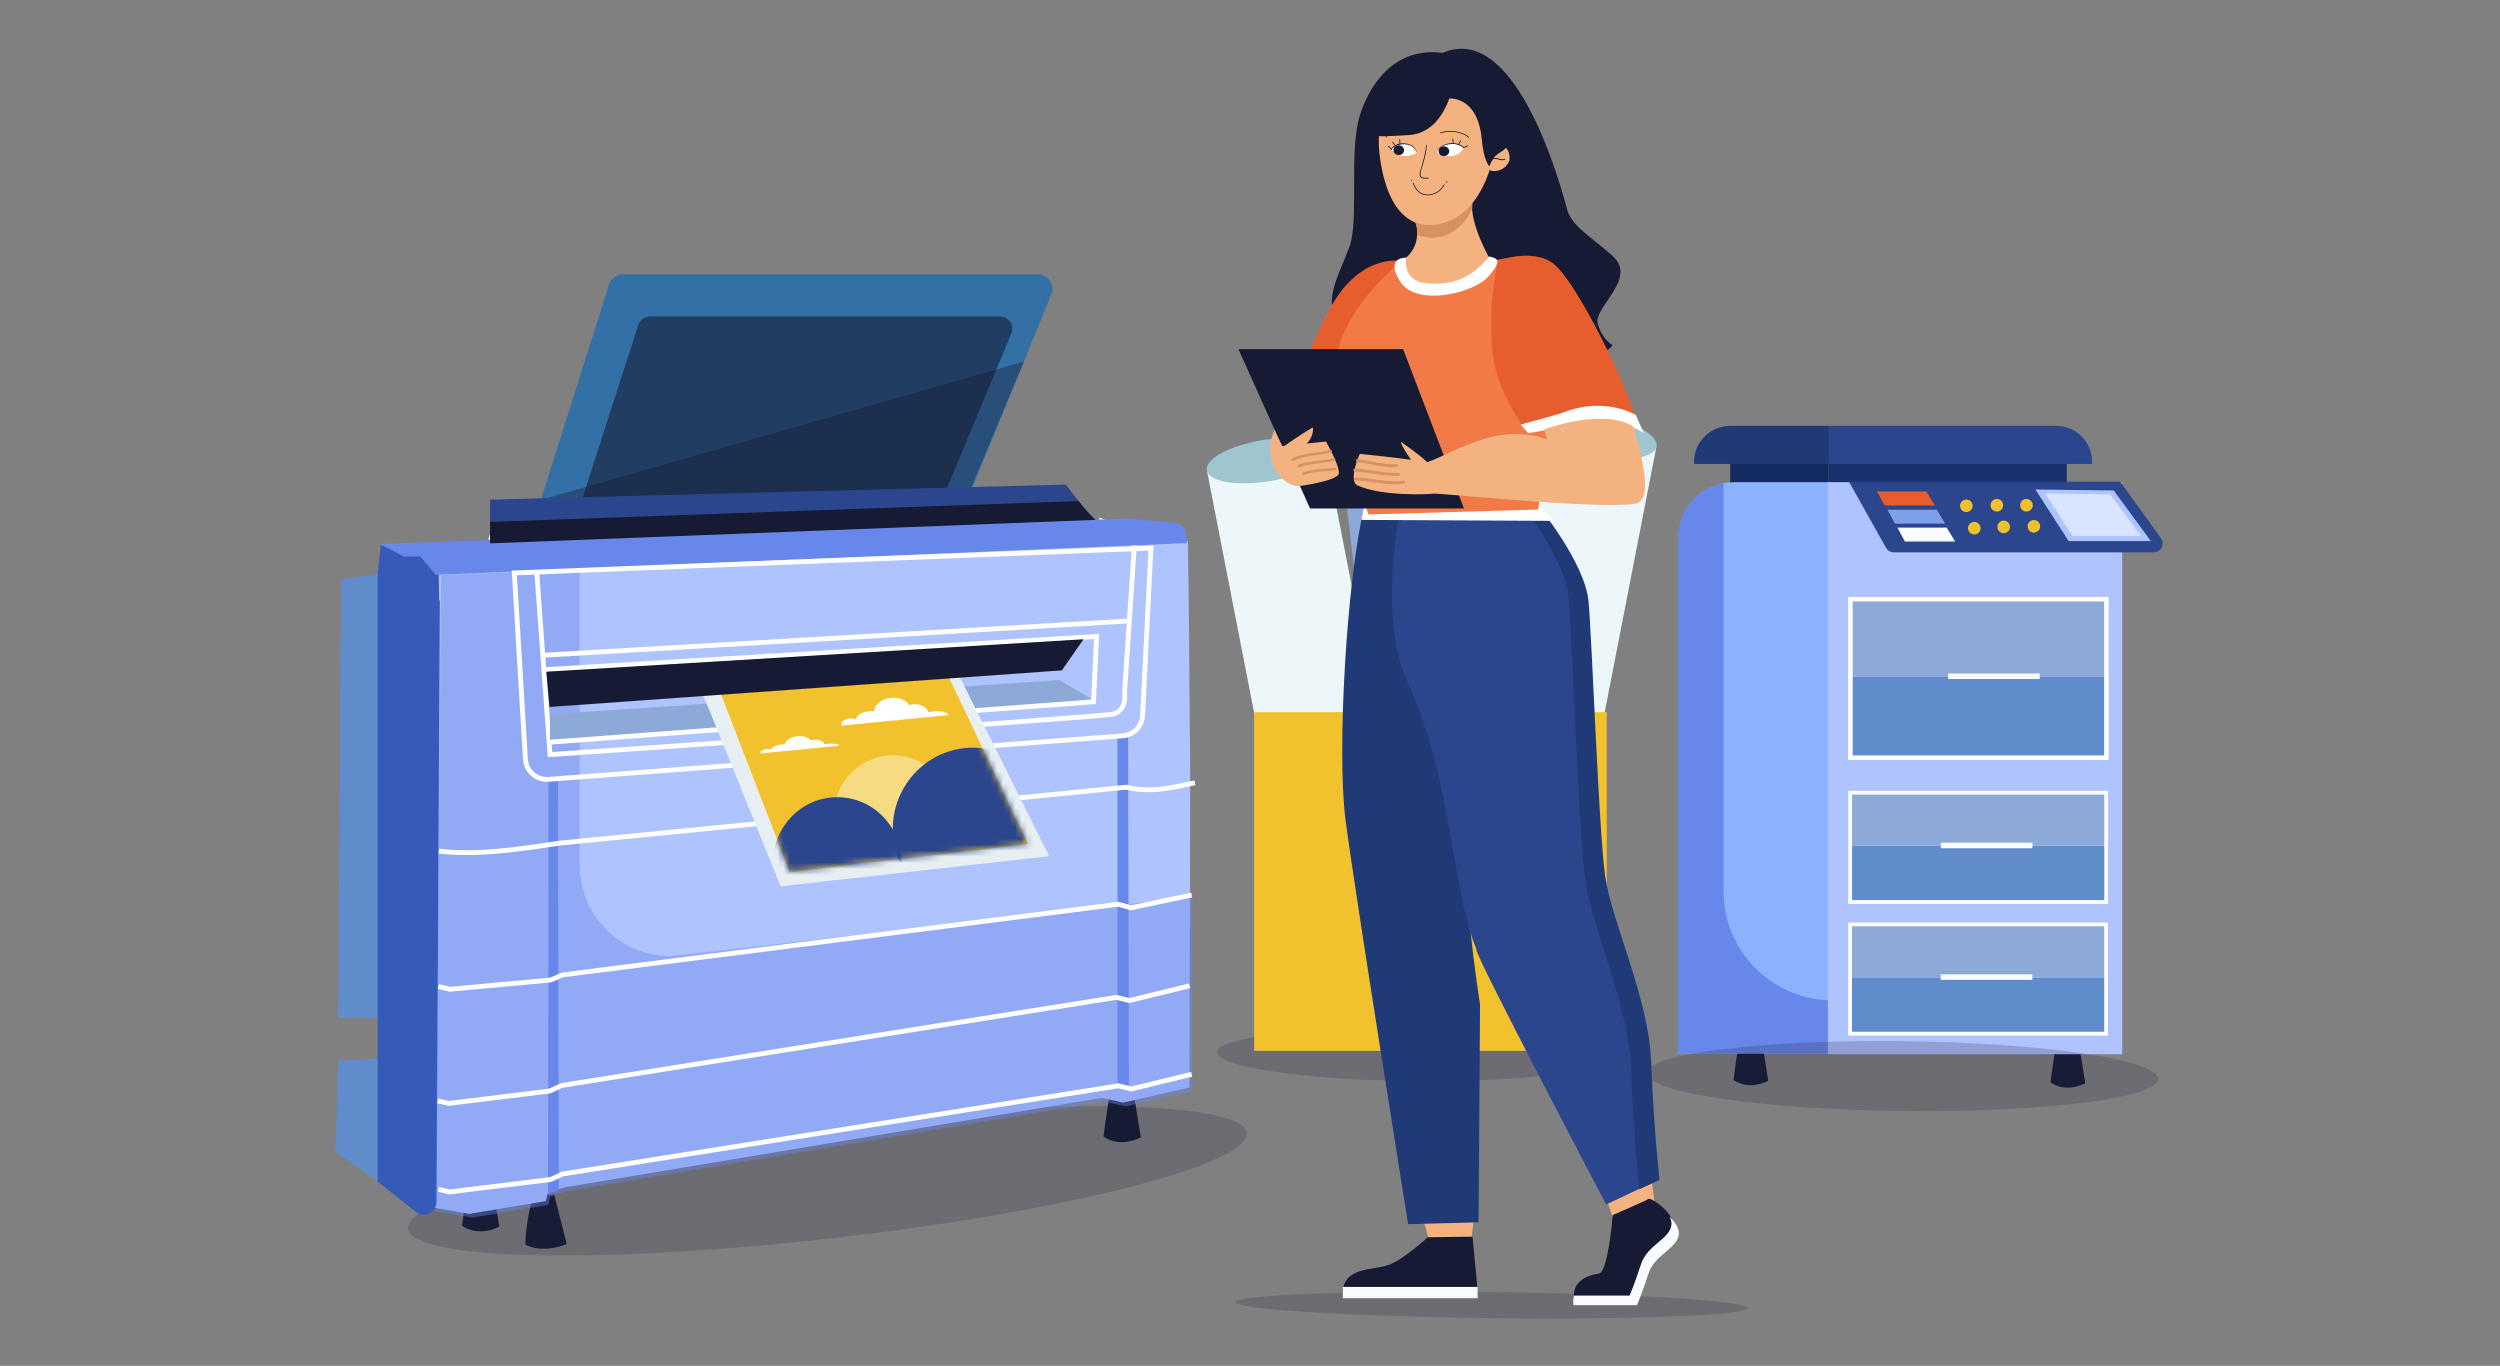<svg width="410" height="224" viewBox="0 0 410 224" fill="none" xmlns="http://www.w3.org/2000/svg">
<rect x="0" y="0" width="410" height="224" fill="#808080" stroke="none"/>
<path d="M80.845 194.665L81.885 201.167C81.885 201.167 78.634 202.987 75.774 201.037C76.033 198.826 76.684 194.665 76.684 194.665H80.845Z" fill="#161A33"/>
<path d="M90.87 195.864L92.941 204.012C92.941 204.012 89.35 205.669 86.174 204.15C86.174 200.145 87.417 196.278 87.417 196.278L90.87 195.864Z" fill="#161A33"/>
<path opacity="0.22" d="M136.775 203.032C174.742 198.691 205.04 190.974 204.448 185.796C203.856 180.617 172.598 179.939 134.631 184.28C96.663 188.622 66.365 196.339 66.957 201.517C67.549 206.695 98.808 207.373 136.775 203.032Z" fill="#282840"/>
<path d="M186.049 180.035L187.089 186.537C187.089 186.537 183.838 188.358 180.977 186.407C181.237 184.197 181.888 180.036 181.888 180.036L186.049 180.035Z" fill="#161A33"/>
<path d="M62.43 173.59L55.485 173.965L55 188.869L63.888 195.125L62.43 173.59Z" fill="#608CCC"/>
<path d="M62.206 94.12L55.944 94.987L55.443 166.944H61.955L62.206 94.12Z" fill="#608CCC"/>
<path d="M194.81 88.705C195.048 101.151 195.048 114.001 195.194 126.529L195.07 178.34L184.192 180.833L180.696 180.046L92.512 194.745L89.793 195.663L89.534 196.976L76.973 199.076L71.017 198.026L71.924 93.692L194.81 88.705Z" fill="#AFC3FE"/>
<path d="M61.921 94.199L61.935 94.068V93.958L61.946 93.963L62.444 89.374L67.137 91.245L69.029 91.198L71.938 94.246L72.029 98.453L72.132 98.499L71.612 197.097C71.612 198.85 69.589 199.83 68.213 198.744L61.935 193.787V94.204L61.921 94.199Z" fill="#355ABA"/>
<path opacity="0.41" d="M109.996 156.817C101.756 156.817 95.076 150.137 95.076 141.896V93.389L72.339 94.311L71.433 198.645L77.389 199.695L89.95 197.595L90.209 196.283L92.928 195.364L181.112 180.665L184.608 181.453L195.486 178.959L195.562 147.061L109.996 156.817Z" fill="#6887EA"/>
<path d="M88.708 81.962L99.883 46.649C100.201 45.646 101.132 44.964 102.184 44.964H170.17C171.884 44.964 173.052 46.702 172.404 48.289L158.57 82.205C158.206 83.097 157.352 83.686 156.39 83.706C147.496 83.889 103.647 84.795 91.064 85.103C89.408 85.144 88.209 83.542 88.708 81.962Z" fill="#3370A6"/>
<path opacity="0.59" d="M95.249 82.551L104.678 53.297C104.947 52.466 105.732 51.901 106.62 51.901H163.985C165.431 51.901 166.417 53.34 165.87 54.655L154.198 82.752C153.891 83.49 153.17 83.979 152.358 83.995C144.853 84.147 107.855 84.897 97.237 85.152C95.84 85.186 94.827 83.859 95.249 82.551Z" fill="#161A33"/>
<path opacity="0.39" d="M88.708 81.962L167.937 59.286L157.645 83.792L89.848 85.262C89.848 85.262 87.406 84.055 88.708 81.962Z" fill="#161A33"/>
<path d="M80.195 88.095C80.195 88.095 83.576 89.006 86.047 90.046C88.518 91.087 88.041 93.947 88.041 93.947L90.203 123.754C90.203 123.754 179.846 117.643 182.392 117.133C184.939 116.624 184.429 113.568 184.429 113.568L186.006 89.96C186.006 89.96 186.309 89.006 184.749 87.576C183.845 86.746 180.197 85.235 180.197 85.235" stroke="white" stroke-width="0.796" stroke-miterlimit="10"/>
<path d="M184.938 101.852L89.184 107.455" stroke="white" stroke-width="0.796" stroke-miterlimit="10"/>
<path d="M179.268 114.788L173.733 111.53L90.203 117.133L90.186 121.82L179.268 114.788Z" fill="#8DA9D8"/>
<path d="M62.252 89.177L184.976 85.037L193.197 85.817C193.197 85.817 194.763 86.208 194.632 89.068C184.715 89.459 71.451 94.27 71.451 94.27L68.895 91.214L66.231 91.279L62.252 89.177Z" fill="#6887EA"/>
<path d="M89.319 109.825L179.844 104.378L179.336 115.095L90.203 121.717" stroke="white" stroke-width="0.796" stroke-miterlimit="10"/>
<path d="M185.014 120.476L183.269 120.996V178.04L185.139 178.907L185.014 120.476Z" fill="#6887EA"/>
<path d="M91.509 127.758L89.948 127.96L89.893 195.683L91.639 195.214L91.509 127.758Z" fill="#6887EA"/>
<path d="M195.432 176.175L185.525 178.595L183.404 178.071L92.238 192.537L90.334 193.434L73.746 195.472L71.894 195.063" stroke="white" stroke-width="0.797" stroke-miterlimit="10"/>
<path d="M195.954 128.375C192.439 129.102 188.844 130.12 184.735 129.102C153.919 132.158 123.102 135.214 91.771 138.27C85.094 139.288 78.417 140.307 71.981 139.592" stroke="white" stroke-width="0.799" stroke-miterlimit="10"/>
<path d="M195.428 146.778L185.494 148.884L183.401 148.294L92.231 159.889L90.308 160.725L73.738 162.241L71.907 161.773" stroke="white" stroke-width="0.795" stroke-miterlimit="10"/>
<path d="M195.099 161.673L185.209 164.091L183.093 163.566L92.084 178.024L90.183 178.92L73.624 180.957L71.775 180.547" stroke="white" stroke-width="0.796" stroke-miterlimit="10"/>
<path d="M188.759 89.883L187.386 117.34C187.297 119.113 185.903 120.544 184.133 120.677L89.953 127.812C87.991 127.961 86.287 126.473 86.17 124.509L84.346 93.958L188.759 89.883Z" stroke="white" stroke-width="0.796" stroke-miterlimit="10"/>
<path d="M157.435 111.082L115.193 113.672L128.024 145.347L172.065 140.419L157.435 111.082Z" fill="#E7EFF2"/>
<path d="M155.626 111.095L118.11 113.507L129.505 143.003L168.619 138.414L155.626 111.095Z" fill="#F2C22E"/>
<path d="M138.035 118.998C138 118.937 137.977 118.872 137.971 118.804C137.928 118.349 138.565 117.914 139.395 117.833C139.76 117.797 140.102 117.835 140.373 117.929C140.498 117.301 141.377 116.747 142.489 116.637C142.785 116.608 143.07 116.614 143.335 116.648C143.426 115.547 144.604 114.588 146.129 114.438C147.436 114.31 148.602 114.815 149.097 115.63C149.288 115.575 149.49 115.534 149.7 115.513C150.95 115.39 152.039 115.959 152.231 116.803C152.484 116.744 152.757 116.698 153.045 116.67C154.351 116.542 155.448 116.813 155.546 117.278L138.035 118.998Z" fill="white"/>
<path d="M124.756 123.567C124.732 123.531 124.716 123.493 124.712 123.452C124.686 123.182 125.161 122.915 125.773 122.855C126.041 122.828 126.292 122.846 126.49 122.898C126.592 122.523 127.245 122.182 128.065 122.101C128.283 122.079 128.493 122.079 128.687 122.096C128.769 121.44 129.648 120.853 130.772 120.743C131.734 120.648 132.586 120.932 132.938 121.409C133.08 121.374 133.229 121.347 133.384 121.331C134.305 121.241 135.098 121.563 135.228 122.063C135.415 122.024 135.617 121.993 135.829 121.972C136.792 121.877 137.595 122.023 137.661 122.298L124.756 123.567Z" fill="white"/>
<mask id="mask0_253_6367" style="mask-type:luminance" maskUnits="userSpaceOnUse" x="118" y="111" width="51" height="32">
<path d="M155.549 111.016L118.032 113.428L129.428 142.924L168.542 138.335L155.549 111.016Z" fill="white"/>
</mask>
<g mask="url(#mask0_253_6367)">
<path opacity="0.41" d="M146.483 143.797C151.883 143.797 156.261 139.337 156.261 133.835C156.261 128.333 151.883 123.872 146.483 123.872C141.082 123.872 136.705 128.333 136.705 133.835C136.705 139.337 141.082 143.797 146.483 143.797Z" fill="white"/>
</g>
<mask id="mask1_253_6367" style="mask-type:luminance" maskUnits="userSpaceOnUse" x="118" y="111" width="51" height="32">
<path d="M155.549 111.016L118.032 113.428L129.428 142.924L168.542 138.335L155.549 111.016Z" fill="white"/>
</mask>
<g mask="url(#mask1_253_6367)">
<path d="M137.32 152.231C143.146 152.231 147.869 147.419 147.869 141.484C147.869 135.548 143.146 130.737 137.32 130.737C131.494 130.737 126.771 135.548 126.771 141.484C126.771 147.419 131.494 152.231 137.32 152.231Z" fill="#2B468D"/>
</g>
<mask id="mask2_253_6367" style="mask-type:luminance" maskUnits="userSpaceOnUse" x="118" y="111" width="51" height="32">
<path d="M155.549 111.016L118.032 113.428L129.428 142.924L168.542 138.335L155.549 111.016Z" fill="white"/>
</mask>
<g mask="url(#mask2_253_6367)">
<path d="M159.562 149.426C166.828 149.426 172.719 143.424 172.719 136.021C172.719 128.618 166.828 122.616 159.562 122.616C152.296 122.616 146.405 128.618 146.405 136.021C146.405 143.424 152.296 149.426 159.562 149.426Z" fill="#2B468D"/>
</g>
<path d="M177.699 104.838L174.148 109.94L90.118 115.942L89.599 110.162L177.699 104.838Z" fill="#161A33"/>
<path d="M80.374 81.941L174.782 79.468C174.957 79.681 175.132 79.894 175.303 80.111C175.56 80.506 175.857 80.881 176.17 81.234C177.083 82.43 177.996 83.626 179.056 84.681L80.374 88.204L80.374 81.941Z" fill="#2B468D"/>
<path d="M80.374 85.588L176.889 82.168C177.742 83.267 178.629 84.335 179.666 85.257L80.374 89.111V85.588Z" fill="#161A33"/>
<path opacity="0.22" d="M199.635 172.561C199.607 174.969 213.897 177.086 231.552 177.291C249.208 177.495 263.543 175.709 263.571 173.3C263.599 170.893 249.309 168.775 231.653 168.571C213.998 168.366 199.663 170.153 199.635 172.561Z" fill="#282840"/>
<path d="M217.281 73.495L197.954 77.26L209.205 135.015L228.532 131.249L217.281 73.495Z" fill="#EDF6F9"/>
<path d="M217.464 73.958C217.765 75.82 213.631 78.036 208.23 78.909C202.83 79.782 198.208 78.98 197.907 77.119C197.606 75.257 201.74 73.04 207.141 72.167C212.542 71.295 217.163 72.096 217.464 73.958Z" fill="#9FC5CE"/>
<path d="M241.057 127.34L260.385 131.105L271.635 73.351L252.308 69.586L241.057 127.34Z" fill="#EDF6F9"/>
<path d="M252.135 70.031C251.834 71.893 255.969 74.11 261.369 74.983C266.769 75.855 271.391 75.053 271.692 73.192C271.993 71.33 267.859 69.114 262.459 68.241C257.058 67.368 252.437 68.169 252.135 70.031Z" fill="#9FC5CE"/>
<path d="M229.925 125.76L244.04 127.422L252.825 52.791L238.71 51.13L229.925 125.76Z" fill="#8DA9D8"/>
<path d="M252.835 53.129C252.632 54.712 249.296 55.59 245.38 55.09C241.466 54.59 238.456 52.902 238.658 51.319C238.86 49.736 242.197 48.858 246.112 49.358C250.027 49.858 253.036 51.546 252.835 53.129Z" fill="#B0C8EA"/>
<path d="M231.363 50.627L217.248 52.288L226.033 126.919L240.148 125.257L231.363 50.627Z" fill="#8DA9D8"/>
<path d="M231.383 50.941C231.593 52.522 228.591 54.226 224.679 54.745C220.767 55.264 217.426 54.402 217.216 52.82C217.006 51.238 220.007 49.535 223.919 49.016C227.832 48.497 231.173 49.359 231.383 50.941Z" fill="#B0C8EA"/>
<path d="M263.507 116.792H205.675V172.337H263.507V116.792Z" fill="#F2C22E"/>
<path d="M299.838 75.914H283.749V80.109H299.838V75.914Z" fill="#132B60"/>
<path d="M338.952 75.914H299.831V80.109H338.952V75.914Z" fill="#17326D"/>
<path d="M337.211 69.83H299.94V76.086H343.093V75.7C343.093 72.458 340.46 69.83 337.211 69.83Z" fill="#2B468D"/>
<path d="M299.94 69.83H283.834C280.517 69.83 277.828 72.458 277.828 75.7V76.086H299.94V69.83Z" fill="#1F3A77"/>
<path d="M289.025 171.189L289.995 177.251C289.995 177.251 286.964 178.948 284.297 177.129C284.539 175.068 285.145 171.189 285.145 171.189H289.025Z" fill="#161A33"/>
<path d="M341.013 171.594L341.983 177.656C341.983 177.656 338.952 179.354 336.284 177.535C336.527 175.474 337.132 171.594 337.132 171.594H341.013Z" fill="#161A33"/>
<path d="M299.913 172.764H275.265V88.257C275.265 83.186 279.376 79.076 284.447 79.076H299.913V172.764Z" fill="#8CB2FD"/>
<path d="M282.665 146.141V79.566C282.665 79.453 282.678 79.342 282.683 79.231C278.426 80.029 275.203 83.759 275.203 88.248V172.755H299.851V164.054C290.294 163.661 282.665 155.794 282.665 146.141Z" fill="#6887EA"/>
<path d="M348.043 79.076H299.78V172.898H348.043V79.076Z" fill="#AFC3FE"/>
<path d="M345.683 98.165H303.696V110.87H345.683V98.165Z" fill="#8DA9D8"/>
<path d="M345.683 110.959H303.696V124.159H345.683V110.959Z" fill="#608CCC"/>
<path d="M345.454 98.266H303.468V124.26H345.454V98.266Z" stroke="white" stroke-width="0.741" stroke-miterlimit="10"/>
<path d="M334.513 110.451H319.486V111.364H334.513V110.451Z" fill="#F8FCFF"/>
<path d="M345.569 151.708H303.582V160.275H345.569V151.708Z" fill="#8DA9D8"/>
<path d="M345.569 160.335H303.582V169.236H345.569V160.335Z" fill="#608CCC"/>
<path d="M333.307 159.786H318.28V160.7H333.307V159.786Z" fill="#F8FCFF"/>
<path d="M345.403 151.6H303.417V169.521H345.403V151.6Z" stroke="white" stroke-width="0.616" stroke-miterlimit="10"/>
<path d="M345.581 130.118H303.595V138.685H345.581V130.118Z" fill="#8DA9D8"/>
<path d="M345.581 138.745H303.595V147.646H345.581V138.745Z" fill="#608CCC"/>
<path d="M333.32 138.197H318.293V139.11H333.32V138.197Z" fill="#F8FCFF"/>
<path d="M345.416 130.01H303.43V147.932H345.416V130.01Z" stroke="white" stroke-width="0.616" stroke-miterlimit="10"/>
<path d="M353.196 90.58H310.58C310.049 90.58 309.559 90.292 309.3 89.829L303.232 78.994H347.719L354.387 88.254C355.086 89.225 354.393 90.58 353.196 90.58Z" fill="#2B468D"/>
<path d="M322.478 83.984C323.048 83.984 323.51 83.522 323.51 82.953C323.51 82.383 323.048 81.921 322.478 81.921C321.909 81.921 321.447 82.383 321.447 82.953C321.447 83.522 321.909 83.984 322.478 83.984Z" fill="#F2C22E"/>
<path d="M328.517 82.862C328.517 83.432 328.055 83.893 327.485 83.893C326.915 83.893 326.454 83.431 326.454 82.862C326.454 82.292 326.916 81.83 327.485 81.83C328.055 81.83 328.517 82.292 328.517 82.862Z" fill="#F2C22E"/>
<path d="M323.783 87.655C324.353 87.655 324.815 87.194 324.815 86.624C324.815 86.054 324.353 85.593 323.783 85.593C323.213 85.593 322.752 86.054 322.752 86.624C322.752 87.194 323.213 87.655 323.783 87.655Z" fill="#F2C22E"/>
<path d="M329.64 86.412C329.64 86.982 329.178 87.443 328.608 87.443C328.038 87.443 327.577 86.981 327.577 86.412C327.577 85.842 328.039 85.38 328.608 85.38C329.178 85.38 329.64 85.842 329.64 86.412Z" fill="#F2C22E"/>
<path d="M334.585 86.321C334.585 86.89 334.123 87.352 333.554 87.352C332.984 87.352 332.522 86.89 332.522 86.321C332.522 85.751 332.984 85.289 333.554 85.289C334.123 85.289 334.585 85.751 334.585 86.321Z" fill="#F2C22E"/>
<path d="M333.371 82.862C333.371 83.432 332.909 83.893 332.34 83.893C331.77 83.893 331.308 83.431 331.308 82.862C331.308 82.292 331.77 81.83 332.34 81.83C332.91 81.83 333.371 82.292 333.371 82.862Z" fill="#F2C22E"/>
<path d="M352.737 88.735H339.258L333.803 80.282L346.645 80.434L352.737 88.735Z" fill="#AFC3FE"/>
<path opacity="0.59" d="M351.115 87.884H339.911L335.377 80.931L346.051 81.056L351.115 87.884Z" fill="#F8FCFF"/>
<path d="M317.311 82.884H309.061L307.834 80.599H315.915L317.311 82.884Z" fill="#E85D2D"/>
<path d="M319.02 85.879H310.77L309.543 83.594H317.624L319.02 85.879Z" fill="#7EA0E8"/>
<path d="M320.654 88.81H312.403L311.176 86.526H319.257L320.654 88.81Z" fill="#F8FCFF"/>
<path opacity="0.22" d="M269.995 175.984C269.958 179.145 288.717 181.925 311.894 182.193C335.071 182.461 353.889 180.117 353.925 176.955C353.962 173.794 335.203 171.014 312.026 170.746C288.85 170.478 270.031 172.823 269.995 175.984Z" fill="#282840"/>
<path opacity="0.22" d="M202.671 213.552C202.657 214.732 221.434 215.905 244.611 216.173C267.788 216.441 286.588 215.703 286.601 214.524C286.615 213.344 267.837 212.171 244.66 211.903C221.484 211.635 202.684 212.374 202.671 213.552Z" fill="#282840"/>
<path d="M233.349 199.681L234.432 203.72H241.29L241.831 198.469L233.349 199.681Z" fill="#F4B280"/>
<path d="M263.44 196.652L265.055 201.297L271.316 197.056L270.71 192.209L263.44 196.652Z" fill="#F4B280"/>
<path d="M264.48 199.269C264.48 199.269 269.96 196.921 270.351 196.627C270.743 196.333 274.755 198.975 274.461 201.324C274.167 203.672 270.743 204.553 269.764 207.782C268.785 211.011 268.002 212.968 268.002 212.968H258.217C258.217 212.968 257.239 209.641 262.229 208.858C263.697 208.663 264.48 199.66 264.48 199.269Z" fill="#161A33"/>
<path d="M273.825 199.562C274.05 200.016 274.167 200.481 274.107 200.936C273.795 203.266 270.161 204.139 269.123 207.341C268.084 210.543 267.254 212.484 267.254 212.484H258.163C257.865 213.329 258.085 214.05 258.085 214.05H268.467C268.467 214.05 269.297 212.11 270.336 208.907C271.374 205.705 275.008 204.832 275.319 202.503C275.455 201.489 274.726 200.422 273.825 199.562Z" fill="#F8FCFF"/>
<path d="M234.157 202.91C234.157 202.91 230.176 206.58 227.73 207.46C225.284 208.341 220.555 207.704 220.164 211.814C232.493 211.912 242.351 211.871 242.351 211.871L241.496 202.811L234.157 202.91Z" fill="#161A33"/>
<path d="M242.336 211.055H220.222V212.909H242.336V211.055Z" fill="#F8FCFF"/>
<path d="M241.634 156.852C240.863 150.523 240.294 144.172 239.817 137.815C239.343 131.495 238.952 125.188 238.88 118.849C238.746 106.931 239.231 94.936 237.795 83.079C230.788 83.091 226.115 82.962 223.738 83.107C220.901 94.747 219.197 122.997 220.665 134.441C222.132 145.885 230.935 200.757 230.935 200.757L242.477 200.463C242.477 200.463 242.622 183.34 242.725 164.754C242.326 162.125 241.955 159.492 241.634 156.852Z" fill="#1F3A77"/>
<path d="M269.961 174.446C269.569 163.883 263.505 151.559 262.429 144.027C261.354 136.496 260.277 105.196 259.691 98.838C259.104 92.481 252.015 83.462 252.015 83.462C252.015 83.462 243.292 83.398 236.484 83.408C236.511 83.641 236.544 83.879 236.573 84.113L229.582 83.745C229.582 83.745 226.087 101.193 230.529 111.064C234.97 120.935 236.584 129.837 237.695 136.095C239.689 147.332 240.493 151.755 242.136 155.676C241.19 155.337 263.363 197.438 263.408 197.529L271.33 193.812C271.33 193.812 270.352 185.01 269.961 174.446Z" fill="#2B468D"/>
<path d="M257.254 98.069C257.841 104.592 258.917 136.705 259.993 144.432C261.069 152.158 267.133 164.803 267.524 175.641C267.864 185.039 268.644 193.074 268.845 195.045L272.16 193.492C272.16 193.492 271.181 184.7 270.79 174.149C270.399 163.598 264.335 151.29 263.258 143.767C262.183 136.245 261.107 104.984 260.52 98.635C259.933 92.284 252.314 83.026 252.314 83.026C252.314 83.026 251.361 82.942 249.853 82.989C251.834 85.678 256.786 92.862 257.254 98.069Z" fill="#1F3A77"/>
<path d="M254.768 85.425L223.264 85.262L223.771 82.594L252.398 82.811L254.768 85.425Z" fill="white"/>
<path d="M262.026 53.064C261.319 50.439 268.54 45.705 264.55 42.058C261.016 38.827 258.077 37.382 257.076 34.587C254.404 24.518 247.286 4.042 236.603 8.671C229.411 7.727 225.057 12.781 223.1 18.652C221.143 24.524 222.904 36.071 221.338 40.376C219.773 44.682 217.815 47.617 218.598 51.336C219.382 55.054 251.673 52.314 254.413 48.791L254.416 48.789C256.378 52.103 259.71 55.353 261.219 56.6C263.541 58.518 264.45 56.6 264.45 56.6C264.45 56.6 262.733 55.69 262.026 53.064Z" fill="#161A33"/>
<path d="M229.851 42.822C229.851 42.822 222.708 41.256 217.619 51.531C212.531 61.806 210.574 67.872 210.574 67.872L222.903 67.285L229.851 42.822Z" fill="#E85D2D"/>
<path d="M253.443 70.129C252.303 67.933 250.899 66.382 249.928 64.11C248.932 61.778 247.942 59.432 247.101 57.043C246.25 54.624 246.592 51.719 246.005 49.228C245.77 48.232 246.958 42.361 246.958 42.361C246.958 42.361 245.22 42.765 244.321 42.627L229.878 42.833C229.878 42.833 228.837 43.627 227.394 45.024C224.985 47.354 221.454 51.364 219.764 56.162C217.583 62.354 224.405 84.367 224.405 84.367L252.256 83.56C252.256 83.56 252.965 77.586 254.554 73.058C254.112 72.283 253.854 70.92 253.443 70.129Z" fill="#F17A46"/>
<path d="M232.2 36.657C232.2 36.657 233.472 40.473 229.852 42.822C226.622 45.17 232.983 49.182 238.463 46.932C243.943 44.682 244.432 42.626 244.432 42.626C244.432 42.626 240.812 36.461 241.496 32.841C236.505 35.972 232.2 36.657 232.2 36.657Z" fill="#F4B280"/>
<path d="M232.003 36.303C232.003 36.303 232.676 37.515 232.407 38.524C233.82 39.13 238.6 40.073 241.427 34.283C241.494 33.139 241.496 32.841 241.496 32.841C241.496 32.841 236.244 36.976 232.003 36.303Z" fill="#D89261"/>
<path d="M230.623 42.261C230.623 42.261 229.882 46.165 234.022 46.468C238.162 46.77 241.158 45.794 244.254 42.058C245.567 42.361 246.476 42.664 244.052 45.391C241.629 48.117 232.272 50.339 229.646 46.198C227.022 42.058 230.623 42.261 230.623 42.261Z" fill="white"/>
<path d="M267.269 65.829C265.116 59.762 258.168 45.867 254.743 43.225C252.041 41.141 247.687 42.08 245.87 42.63C245.87 42.663 245.653 42.834 245.645 42.87C245.065 45.645 244.553 49.767 244.591 51.987C244.658 55.959 244.417 59.103 246.341 63.633C247.405 66.14 249.168 69.423 250.649 71.038C250.715 70.872 254.15 70.365 255.63 69.894C263.664 67.338 269.421 70.918 269.421 70.918C269.421 70.918 268.834 69.45 267.269 65.829Z" fill="#E85D2D"/>
<path d="M249.404 69.621L250.616 71.039C250.616 71.039 253.705 70.663 258.055 69.423C261.895 68.328 266.714 69.211 269.599 71.039C268.363 68.35 268.287 68.06 268.287 68.06C268.287 68.06 263.194 64.913 256.221 67.707C254.159 68.351 249.404 69.621 249.404 69.621Z" fill="white"/>
<path d="M203.105 57.261H230.113L240.094 83.388H214.848L203.105 57.261Z" fill="#161A33"/>
<path d="M267.818 69.927C267.818 69.927 271.504 80.821 268.764 82.387C266.024 83.953 235.885 80.821 235.102 80.952C234.32 81.082 226.525 81.425 222.611 79.599C221.045 78.816 223.001 74.429 223.001 74.429C223.001 74.429 229.851 75.147 231.417 75.407C229.59 72.798 229.753 72.471 229.753 72.471C229.753 72.471 232.754 74.494 234.059 75.799C238.364 74.363 245.54 69.079 253.76 72.08C252.977 69.993 253.368 70.384 253.368 70.384C253.368 70.384 262.828 66.861 267.818 69.927Z" fill="#F4B280"/>
<path d="M222.584 75.781C224.722 76.05 226.866 76.713 229.037 76.598C229.344 76.582 229.346 76.102 229.037 76.118C226.868 76.234 224.721 75.57 222.584 75.301C222.278 75.263 222.281 75.743 222.584 75.781Z" fill="#D89261"/>
<path d="M222.175 77.333C224.585 77.402 226.948 78.118 229.365 78.04C229.674 78.029 229.675 77.55 229.365 77.56C226.948 77.638 224.585 76.922 222.175 76.853C221.867 76.844 221.867 77.324 222.175 77.333Z" fill="#D89261"/>
<path d="M222.339 78.804C224.979 78.82 227.662 79.792 230.298 79.281C230.601 79.222 230.473 78.76 230.171 78.819C228.885 79.067 227.528 78.888 226.242 78.727C224.948 78.565 223.648 78.332 222.34 78.324C222.03 78.322 222.029 78.802 222.339 78.804Z" fill="#D89261"/>
<path d="M217.454 72.407L214.271 72.742C215.036 72.133 215.494 70.741 215.287 70.097C213.19 71.322 210.658 73.119 210.658 73.119C210.658 73.119 210.669 73.12 210.676 73.121L210.305 73.16C210.305 73.16 209.779 72.332 209.026 70.451C207.446 74.138 208.908 77.18 210.005 78.277C211.622 79.894 213.165 79.706 213.165 79.706C213.165 79.706 219.335 78.878 219.561 77.674C219.786 76.47 217.454 72.407 217.454 72.407Z" fill="#F4B280"/>
<path d="M218.886 76.706C217.161 76.969 215.306 76.855 213.657 77.497C213.401 77.597 213.512 78.014 213.771 77.913C215.418 77.273 217.276 77.385 219 77.122C219.274 77.08 219.158 76.664 218.886 76.706Z" fill="#D89261"/>
<path d="M218.735 75.126C216.848 75.648 214.821 75.536 212.97 76.202C212.71 76.295 212.822 76.712 213.084 76.618C214.935 75.953 216.963 76.065 218.849 75.543C219.117 75.468 219.003 75.052 218.735 75.126Z" fill="#D89261"/>
<path d="M218.167 73.764C217.12 74.085 216.013 74.177 214.935 74.344C213.892 74.505 212.789 74.691 211.872 75.243C211.634 75.385 211.851 75.759 212.09 75.615C213 75.069 214.11 74.903 215.143 74.746C216.19 74.586 217.265 74.493 218.282 74.18C218.547 74.098 218.433 73.682 218.167 73.764Z" fill="#D89261"/>
<path d="M243.955 24.093C243.955 24.093 246.747 22.628 247.487 25.176C248.228 27.725 244.354 29.126 243.442 27.087C242.531 25.048 243.955 24.093 243.955 24.093Z" fill="#F4B280"/>
<path d="M245.7 24.763C244.717 25.281 244.355 26.416 244.094 27.419C244.072 27.5 244.197 27.534 244.218 27.454C244.47 26.483 244.812 25.376 245.765 24.874C245.839 24.836 245.774 24.724 245.7 24.763Z" fill="black"/>
<path d="M244.733 26.148C245.056 25.919 245.466 26.067 245.806 26.171C246.135 26.272 246.516 26.352 246.824 26.149C246.893 26.104 246.828 25.992 246.759 26.038C246.419 26.262 246.003 26.092 245.653 25.988C245.332 25.894 244.959 25.83 244.667 26.036C244.6 26.084 244.665 26.196 244.733 26.148Z" fill="black"/>
<path d="M226.128 23.727C226.128 23.727 226.504 37.207 234.648 36.892C236.806 36.809 238.529 36.021 239.896 34.906C243.69 31.815 244.747 26.215 244.747 26.215C244.747 26.215 247.847 15.157 239.716 11.742C233.696 9.214 225.802 13.913 226.128 23.727Z" fill="#F4B280"/>
<path d="M238.517 12.936C238.517 12.936 237.44 21.717 231.083 22.148C224.726 22.58 223.151 22.166 223.151 22.166C223.151 22.166 222.948 20.532 224.995 15.738C227.042 10.943 233.723 7.118 237.763 10.081C238.571 11.265 238.517 12.936 238.517 12.936Z" fill="#161A33"/>
<path d="M240.916 22.495C240.668 22.198 240.274 22.024 239.923 21.877C239.522 21.71 239.1 21.593 238.67 21.528C237.846 21.404 237.004 21.474 236.212 21.733C236.134 21.759 236.168 21.884 236.246 21.857C237.015 21.605 237.834 21.533 238.636 21.652C239.015 21.708 239.389 21.806 239.746 21.944C240.122 22.088 240.563 22.271 240.825 22.586C240.878 22.651 240.968 22.559 240.916 22.495Z" fill="#161A33"/>
<path d="M236.791 30.258C236.29 31.193 235.415 31.81 234.343 31.892C233.803 31.933 233.231 31.824 232.803 31.474C232.348 31.1 232.006 30.55 231.814 29.998C231.787 29.92 231.662 29.953 231.69 30.032C231.89 30.605 232.24 31.174 232.712 31.565C233.144 31.922 233.716 32.053 234.267 32.025C235.411 31.967 236.368 31.321 236.903 30.323C236.942 30.25 236.831 30.184 236.791 30.258Z" fill="#161A33"/>
<path d="M237.243 29.737C237.211 29.777 237.178 29.818 237.145 29.858C237.139 29.864 237.134 29.871 237.132 29.878C237.128 29.886 237.126 29.894 237.126 29.903C237.126 29.919 237.133 29.938 237.145 29.949C237.157 29.96 237.173 29.969 237.19 29.967C237.206 29.967 237.225 29.962 237.236 29.949C237.268 29.908 237.301 29.868 237.333 29.828C237.34 29.822 237.344 29.815 237.347 29.807C237.351 29.8 237.353 29.791 237.353 29.782C237.353 29.766 237.346 29.748 237.333 29.737C237.321 29.725 237.305 29.717 237.288 29.718C237.273 29.719 237.253 29.724 237.243 29.737Z" fill="#161A33"/>
<path d="M231.465 29.564C231.465 29.591 231.465 29.617 231.465 29.644C231.465 29.661 231.472 29.678 231.484 29.69C231.495 29.701 231.514 29.71 231.53 29.708C231.547 29.708 231.564 29.702 231.575 29.69C231.587 29.677 231.594 29.662 231.594 29.644C231.594 29.618 231.594 29.591 231.594 29.564C231.594 29.548 231.587 29.53 231.575 29.519C231.564 29.508 231.546 29.499 231.53 29.5C231.513 29.5 231.496 29.506 231.484 29.519C231.473 29.532 231.465 29.547 231.465 29.564Z" fill="#161A33"/>
<path d="M227.322 22.534C227.584 22.219 228.025 22.036 228.401 21.891C228.759 21.754 229.132 21.656 229.512 21.599C230.313 21.48 231.132 21.553 231.901 21.805C231.98 21.831 232.014 21.706 231.936 21.681C231.144 21.422 230.302 21.351 229.478 21.475C229.061 21.538 228.651 21.65 228.26 21.81C227.898 21.959 227.487 22.136 227.231 22.443C227.178 22.506 227.269 22.598 227.322 22.534Z" fill="#161A33"/>
<path d="M235.596 24.901C235.596 24.901 236.406 23.081 239.037 23.599C239.408 23.758 240.06 24.25 240.06 24.25C240.06 24.25 239.435 25.884 237.017 25.565C236.024 25.429 235.825 25.18 235.596 24.901Z" fill="white"/>
<path d="M240.721 23.948C240.791 23.904 240.727 23.792 240.656 23.837C240.489 23.941 240.311 24.029 240.126 24.097C240.104 24.105 240.091 24.124 240.085 24.145C240.068 24.129 240.05 24.112 240.034 24.098C239.798 23.893 239.583 23.773 239.301 23.669C239.412 23.49 239.515 23.307 239.603 23.115C239.618 23.084 239.612 23.046 239.58 23.027C239.552 23.011 239.506 23.018 239.492 23.05C239.4 23.249 239.295 23.441 239.177 23.626C239.139 23.613 239.106 23.6 239.065 23.588C238.841 23.518 238.617 23.479 238.392 23.465C238.382 23.227 238.36 22.991 238.327 22.755C238.322 22.72 238.278 22.701 238.248 22.71C238.211 22.72 238.198 22.755 238.203 22.789C238.234 23.013 238.254 23.238 238.263 23.465C238.089 23.462 237.914 23.47 237.738 23.497C236.866 23.627 235.958 24.047 235.567 24.886C235.503 25.021 235.67 24.734 235.772 24.622C236.357 23.979 236.848 23.792 237.638 23.663C238.069 23.592 238.531 23.574 238.952 23.705C239.293 23.812 239.664 23.958 239.938 24.199C239.937 24.202 239.936 24.204 239.936 24.206C239.951 24.222 239.963 24.24 239.975 24.258C239.993 24.268 240.011 24.278 240.028 24.288C240.064 24.272 240.101 24.256 240.137 24.241C240.145 24.238 240.153 24.236 240.161 24.234C240.159 24.229 240.153 24.224 240.15 24.22C240.153 24.219 240.156 24.222 240.159 24.221C240.356 24.149 240.544 24.058 240.721 23.948Z" fill="#161A33"/>
<path d="M235.923 24.8C235.923 25.243 236.315 25.602 236.797 25.602C237.28 25.602 237.672 25.243 237.672 24.8C237.672 24.358 237.28 23.999 236.797 23.999C236.314 23.999 235.923 24.358 235.923 24.8Z" fill="#161A33"/>
<path d="M232.402 25.025C232.402 25.025 231.528 22.992 229.214 23.723C228.869 23.883 228.182 24.436 228.182 24.436C228.182 24.436 228.848 25.848 231.088 25.529C231.654 25.409 232.082 25.278 232.402 25.025Z" fill="white"/>
<path d="M227.626 23.996C227.794 24.14 227.951 24.296 228.095 24.463C228.118 24.49 228.163 24.486 228.186 24.463C228.212 24.437 228.209 24.399 228.186 24.372C228.042 24.204 227.885 24.048 227.718 23.905C227.691 23.882 227.652 23.878 227.626 23.905C227.603 23.928 227.6 23.973 227.626 23.996Z" fill="#161A33"/>
<path d="M228.871 23.873C228.72 23.675 228.578 23.471 228.445 23.26C228.401 23.19 228.289 23.255 228.334 23.325C228.467 23.536 228.609 23.74 228.759 23.938C228.78 23.966 228.815 23.98 228.848 23.961C228.875 23.946 228.892 23.901 228.871 23.873Z" fill="#161A33"/>
<path d="M229.657 23.579C229.648 23.34 229.64 23.101 229.631 22.862C229.628 22.779 229.499 22.779 229.502 22.862C229.511 23.101 229.519 23.34 229.528 23.579C229.531 23.662 229.66 23.662 229.657 23.579Z" fill="#161A33"/>
<path d="M228.26 24.456C228.267 24.464 228.253 24.456 228.282 24.479C228.247 24.501 228.215 24.527 228.187 24.558L228.187 24.558C228.181 24.565 228.176 24.573 228.171 24.58C228.166 24.586 228.162 24.593 228.157 24.599C228.144 24.585 228.131 24.573 228.119 24.559C228.05 24.482 228.112 24.376 228.186 24.366C228.792 23.62 229.689 23.391 230.615 23.54C231.457 23.676 232.117 24.11 232.378 25C232.419 25.14 232.199 24.671 232.116 24.556C231.586 23.829 230.947 23.691 230.362 23.662C229.757 23.633 228.809 23.796 228.26 24.456Z" fill="#161A33"/>
<path d="M228.523 24.633C228.523 25.075 228.914 25.434 229.396 25.434C229.878 25.434 230.269 25.076 230.269 24.633C230.269 24.191 229.878 23.832 229.396 23.832C228.914 23.832 228.523 24.191 228.523 24.633Z" fill="#161A33"/>
<path d="M233.858 23.853C233.801 25.158 233.384 26.398 233.039 27.647C232.93 28.039 232.677 28.625 232.945 29.005C233.236 29.418 233.839 29.26 234.259 29.294C234.341 29.301 234.341 29.172 234.259 29.165C233.753 29.123 232.899 29.309 232.965 28.512C233.01 27.979 233.234 27.428 233.381 26.916C233.67 25.913 233.942 24.9 233.988 23.852C233.991 23.77 233.862 23.77 233.858 23.853Z" fill="#161A33"/>
<path d="M241.248 11.487C237.589 10.755 236.992 10.888 236.992 10.888L236.789 14.628C236.789 14.628 236.18 15.457 236.681 15.451C236.503 15.904 237.322 15.541 237.287 16.158C237.287 16.158 242.272 15.383 242.992 22.722C243.118 24.005 243.362 26.135 244.249 27.292C245.286 24.67 246.058 25.544 247.522 23.654C248.985 21.762 246.764 14.492 241.248 11.487Z" fill="#161A33"/>
</svg>
